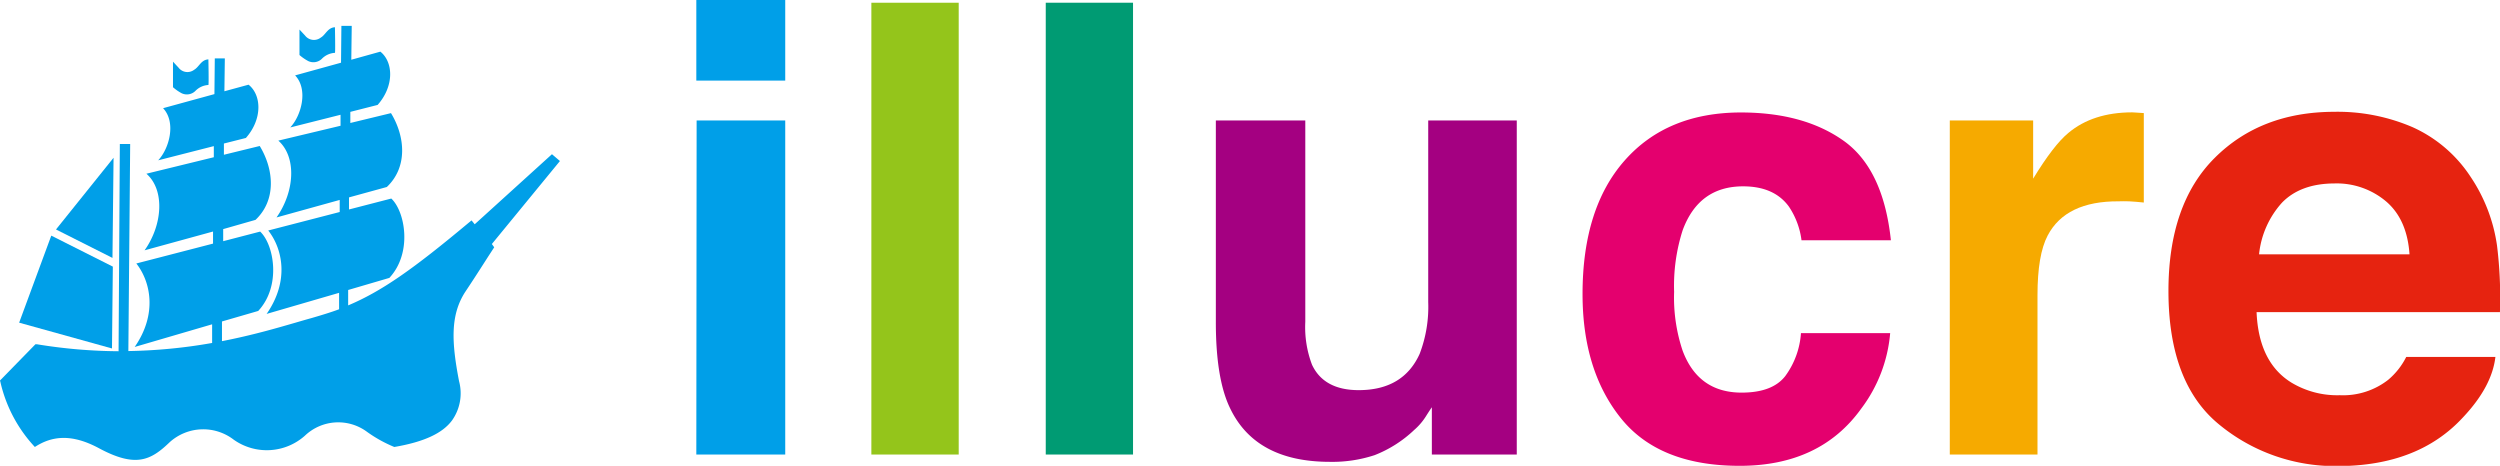 <svg xmlns="http://www.w3.org/2000/svg" viewBox="0 0 413.89 77.12"><defs><style>.cls-1{fill:#009fe8}</style></defs><g id="レイヤー_2" data-name="レイヤー 2"><g id="_レイヤー_" data-name="&lt;レイヤー&gt;"><path class="cls-1" d="M130 13.34h-14.72V0H130zm-14.67 6.6H130v55.31h-14.72z"/><path d="M158.72 75.25h-14.46V.45h14.46z" fill="#94c51b"/><path d="M187.58 75.25h-14.45V.45h14.45z" fill="#009b73"/><path d="M216.1 19.94v33.33a17.56 17.56 0 001.11 7.11c1.31 2.8 3.89 4.21 7.73 4.21q7.37 0 10.09-6a21.77 21.77 0 001.42-8.59V19.94h14.66v55.31h-14.06v-7.82c-.13.17-.47.68-1 1.52a10.06 10.06 0 01-1.92 2.23 20.18 20.18 0 01-6.55 4.17 22.39 22.39 0 01-7.41 1.11q-12.25 0-16.5-8.83-2.39-4.86-2.38-14.36V19.94z" fill="#a40081"/><path d="M298.25 39.78a12.89 12.89 0 00-2.09-5.58c-1.63-2.24-4.16-3.35-7.58-3.35q-7.32 0-10 7.25a30.16 30.16 0 00-1.42 10.22 27.65 27.65 0 001.42 9.77q2.6 6.91 9.76 6.91 5.1 0 7.23-2.75a13.57 13.57 0 002.59-7.1h14.77a24.12 24.12 0 01-4.78 12.48q-6.81 9.5-20.16 9.49t-19.67-7.92Q262 61.3 262 48.68q0-14.24 7-22.14t19.2-7.92q10.41 0 17 4.67t7.85 16.49z" fill="#e4006e"/><path d="M353.68 18.64c.18 0 .6.05 1.24.08v14.81c-.91-.1-1.72-.16-2.44-.2s-1.28 0-1.72 0Q342 33.28 339 39q-1.68 3.2-1.68 9.84v26.41H322.8V19.94h13.8v9.64Q340 24 342.44 22q4.05-3.39 10.55-3.4z" fill="#f6aa00"/><path d="M399.43 21.06a22.51 22.51 0 019.57 8.18 27.24 27.24 0 014.4 11.44 70.55 70.55 0 01.48 11h-40.29q.35 8.33 5.78 11.67a14.68 14.68 0 008 2.08 12.16 12.16 0 008-2.54 12 12 0 003-3.8h14.76q-.57 4.92-5.36 10-7.42 8.07-20.8 8.07a30.16 30.16 0 01-19.48-6.8Q359 63.51 359 48.18q0-14.37 7.62-22t19.77-7.67a31.42 31.42 0 0113.04 2.55zM377.8 33.55a15 15 0 00-3.8 8.56h24.91q-.39-5.76-3.85-8.74a12.68 12.68 0 00-8.58-3q-5.61.02-8.68 3.18z" fill="#e62310"/><path class="cls-1" d="M53.27 9.75a3.26 3.26 0 012.18-1c.09 0 0-4.24 0-4.24-1.2.06-1.54 1.25-2.34 1.71a1.85 1.85 0 01-2.6-.33l-.93-1v4.22a7.78 7.78 0 001.45 1 2 2 0 002.24-.36zM18.8 26.12L9.27 37.99l9.35 4.71.18-16.58zm13.53-11.05a3.25 3.25 0 012.17-1c.09 0 0-4.24 0-4.24-1.2.06-1.54 1.25-2.34 1.71a1.84 1.84 0 01-2.59-.33l-.93-1v4.23a7.47 7.47 0 001.44 1 2 2 0 002.25-.37z"/><path class="cls-1" d="M92.7 26.66l-1.32-1.13-12.79 11.6-.52-.64-.43.35c-9.18 7.67-14.38 11.35-20 13.72v-2.55l6.82-2c3.86-4.15 2.61-11 .32-13.14l-7 1.81v-2l6.26-1.72c3.47-3.28 3.06-8.34.69-12.23L58 20.36v-1.84l4.52-1.15c2.8-3.17 2.58-7.13.45-8.82l-4.81 1.34.07-5.45v-.16h-1.71l-.06 6.1-7.6 2.1c2.23 2.36 1 6.71-.81 8.62l8.33-2.1v1.82l-10.3 2.46C49.13 26 48.8 31.7 45.78 36l10.46-2.9v2l-11.83 3.06c2.36 3 3.54 8.33-.27 13.81l12-3.49v2.72c-1.45.54-3 1-4.57 1.46-.78.21-1.65.47-2.62.75-3.07.89-7.2 2.1-12.2 3.07v-3.26l6-1.74c3.86-4.15 2.61-11 .32-13.14l-6.12 1.59v-2l5.35-1.53c3.48-3.28 3.06-8.34.7-12.23l-5.93 1.45v-1.86l3.64-.92c2.79-3.17 2.58-7.13.44-8.82l-4 1.09.07-5.28v-.16h-1.66l-.06 5.91-8.5 2.33c2.22 2.37 1 6.72-.81 8.63l9.21-2.35v1.84l-11.16 2.73c3.05 2.66 2.72 8.41-.3 12.68l11.33-3.11v2l-12.7 3.29c2.36 3 3.53 8.34-.27 13.82l12.82-3.75v3.09a87.13 87.13 0 01-13.87 1.34l.3-34.12v-.16h-1.71l-.21 34.31A86.42 86.42 0 016.14 57h-.28L0 63l.08.3A23.31 23.31 0 005.77 74c2.79-1.82 6.06-2.25 10.64.22 6.06 3.25 8.55 2 11.67-1a8.28 8.28 0 0110.61-.43 9.48 9.48 0 0011.79-.66 8 8 0 0110.32-.61A22.1 22.1 0 0065.28 74c4.88-.83 8-2.26 9.58-4.43A7.75 7.75 0 0076 63.11c-1.24-6.43-1.47-10.91 1-14.75 2-3 3.43-5.29 4.17-6.42l.65-1-.39-.54z"/><path class="cls-1" d="M18.68 44.14L8.49 39.01 3.17 53.42l15.37 4.27.14-13.55z"/></g></g></svg>